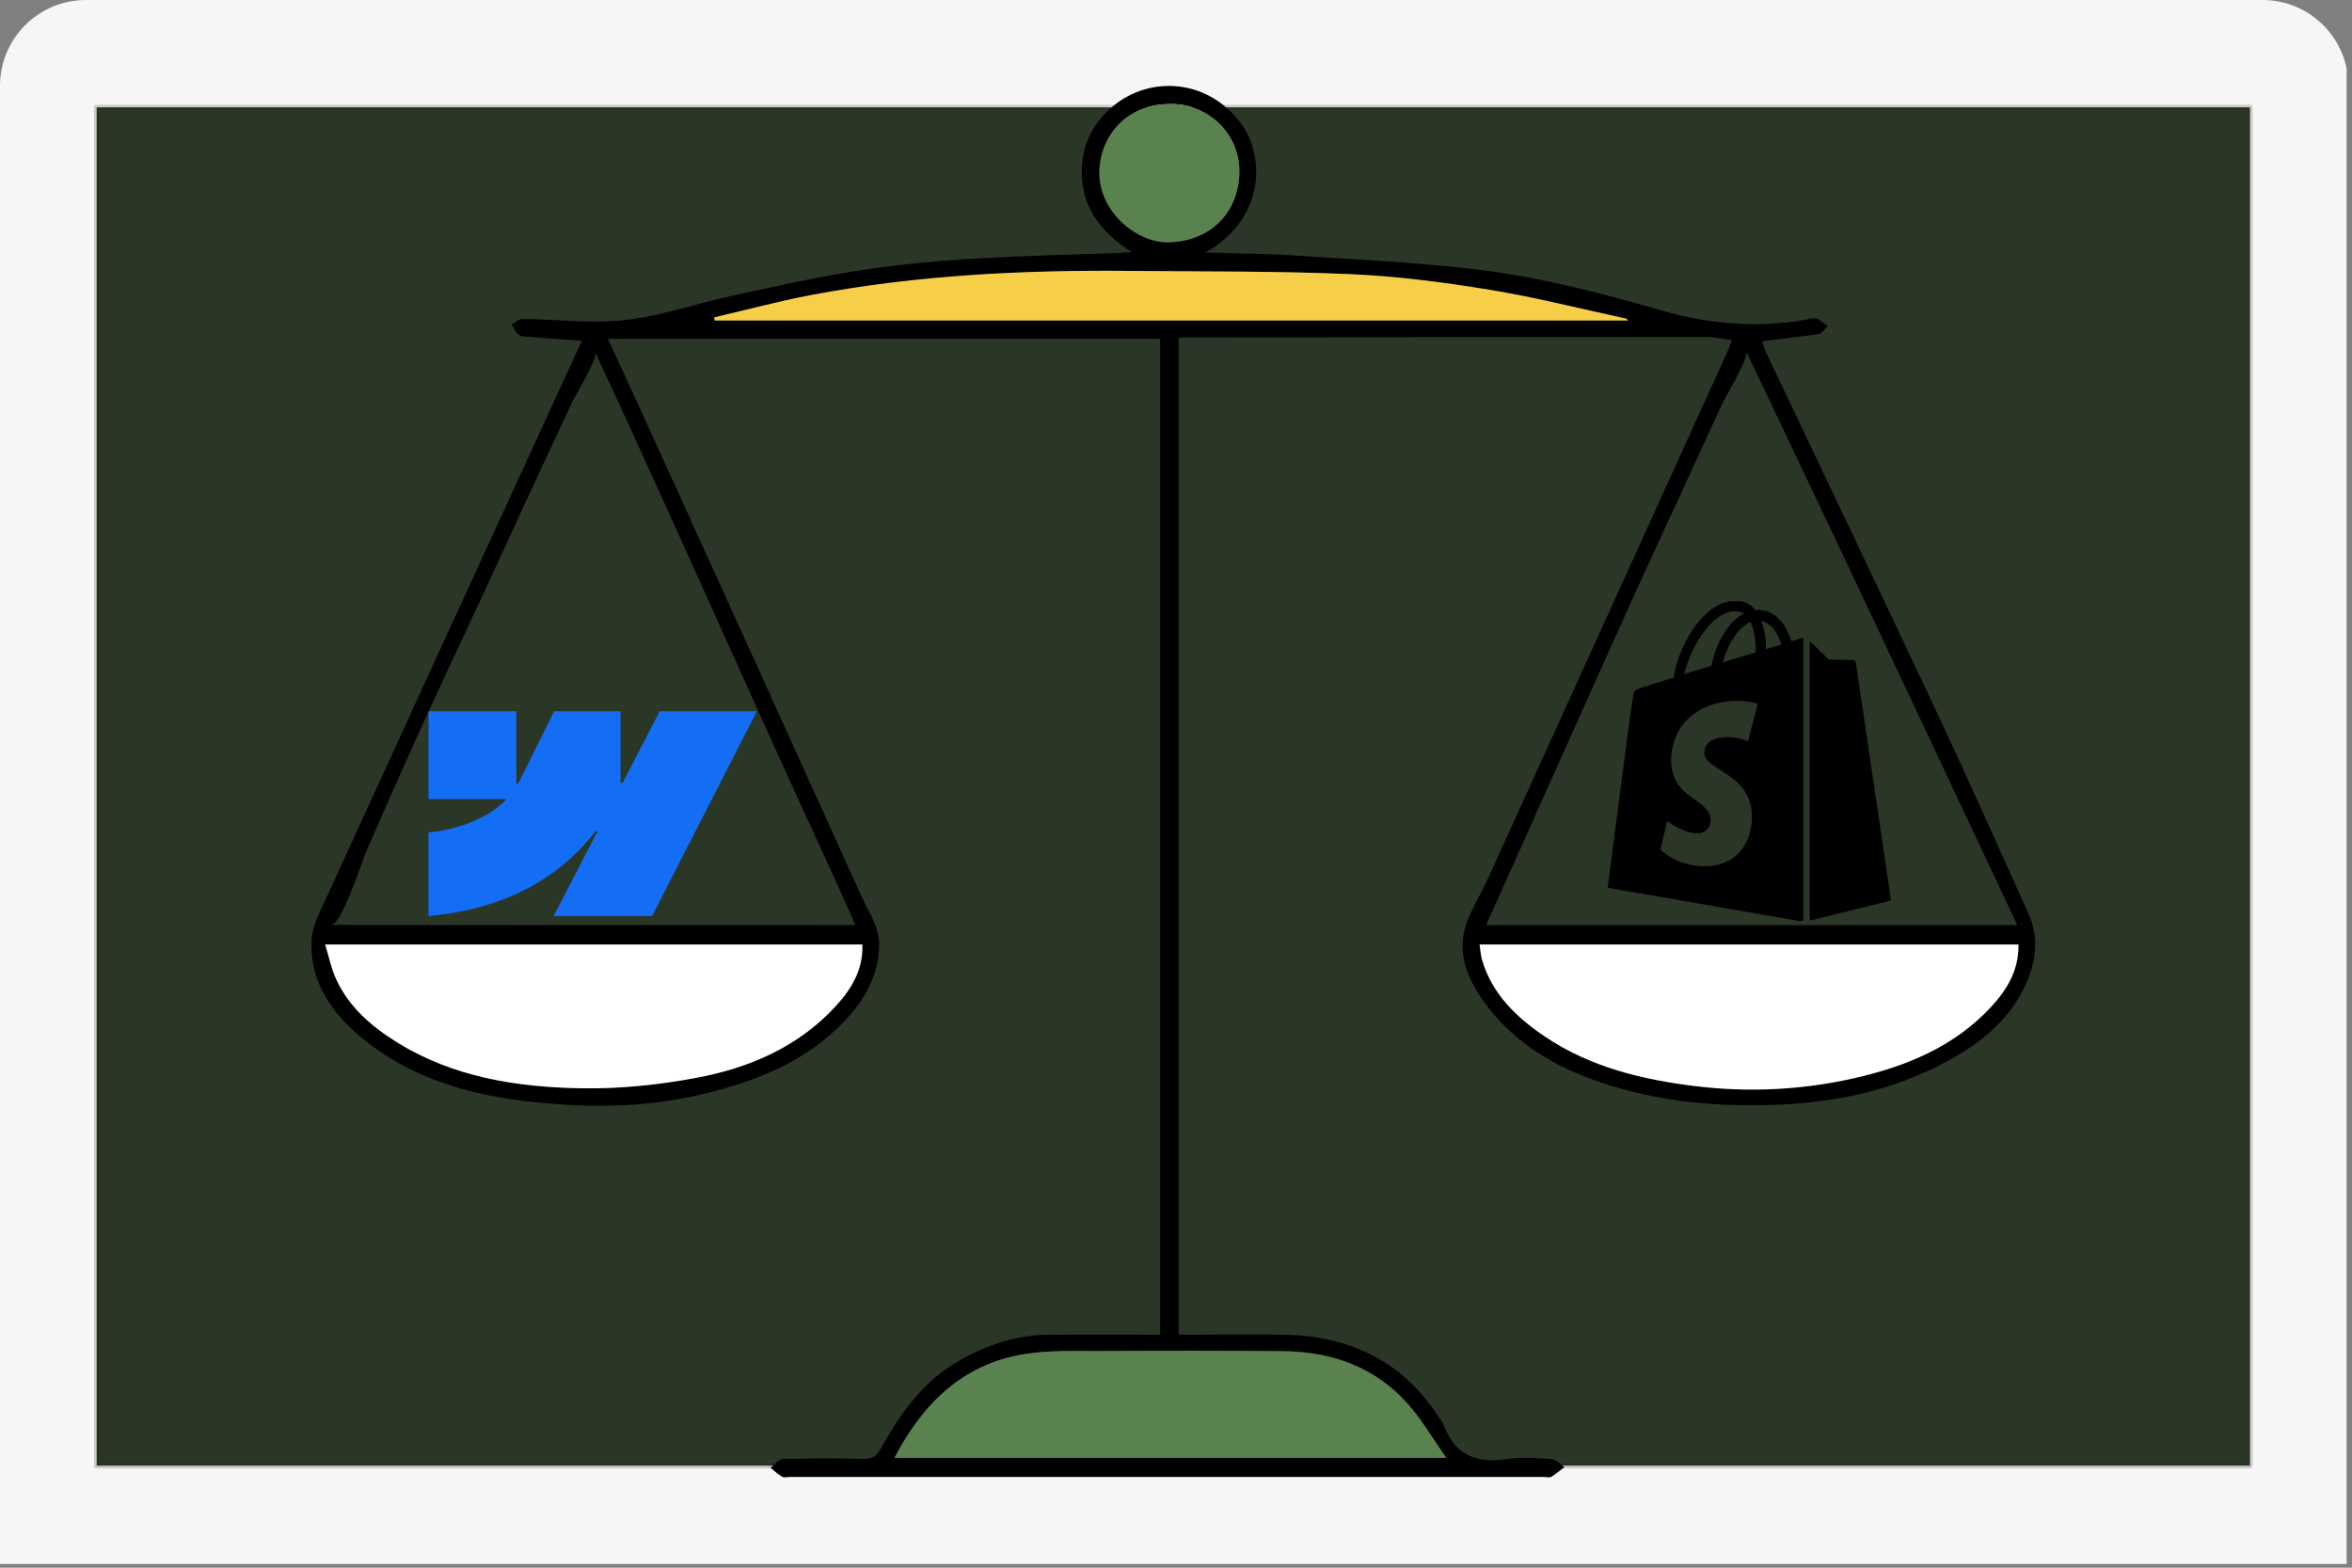 <svg width="438" height="292" viewBox="0 0 438 292" fill="none" xmlns="http://www.w3.org/2000/svg">
<rect x="0" y="0" width="438" height="292" fill="#808080" stroke="none"/>
<g clip-path="url(#clip0_6139_20372)">
<path d="M426.438 0H10.562C4.729 0 0 4.835 0 10.8V297.2C0 303.165 4.729 308 10.562 308H426.438C432.271 308 437 303.165 437 297.2V10.8C437 4.835 432.271 0 426.438 0Z" fill="#F6F6F6"/>
<path d="M419 20H18V273H419V20Z" fill="#2A3626" stroke="#201E19" stroke-opacity="0.2" stroke-linecap="round" stroke-linejoin="round"/>
<g clip-path="url(#clip1_6139_20372)">
<path d="M377.689 170.017C372.237 157.993 366.898 145.915 361.285 133.964C350.529 111.077 339.611 88.263 328.777 65.414C328.482 64.795 328.344 64.106 328.172 63.561C331.8 63.108 335.27 62.745 338.711 62.194C339.331 62.096 339.822 61.231 340.373 60.715C339.719 60.252 339.105 59.726 338.402 59.358C338.082 59.191 337.586 59.289 337.192 59.367C327.808 61.231 318.468 60.434 309.428 57.834C298.068 54.56 286.643 51.566 274.934 50.18C263.534 48.833 252.036 48.312 240.573 47.56C235.421 47.226 230.25 47.216 224.474 47.039C235.657 40.737 235.632 29.037 231.046 22.917C224.837 14.634 214.214 14.103 207.382 19.687C203.734 22.666 201.66 26.584 201.463 31.264C201.168 38.225 204.791 43.145 210.768 46.965C209.702 47.039 209.136 47.093 208.571 47.112C192.015 47.688 175.429 47.894 159.03 50.534C151.302 51.778 143.644 53.508 135.99 55.174C129.447 56.6 123.022 58.876 116.415 59.618C110.162 60.316 103.737 59.471 97.386 59.407C96.683 59.402 95.971 60.066 95.267 60.419C95.705 61.083 96.034 61.889 96.624 62.366C97.062 62.72 97.843 62.696 98.478 62.745C101.624 62.995 104.775 63.217 108.353 63.482C106.554 67.4 104.839 71.126 103.133 74.857C89.103 105.428 75.059 135.995 61.073 166.59C59.81 169.358 58.168 172.268 58.031 175.173C57.647 183.275 62.165 189.218 68.186 193.957C78.972 202.451 91.836 204.909 105.079 205.754C113.716 206.31 122.363 205.813 130.823 203.803C140.802 201.428 150.172 197.722 157.403 190.048C160.982 186.253 163.454 181.913 163.72 176.461C163.897 172.853 161.876 170.149 160.539 167.185C147.065 137.386 133.517 107.616 119.979 77.846C117.806 73.063 115.589 68.299 113.2 63.108H216.048V248.585C209.073 248.585 202.215 248.541 195.358 248.6C189.326 248.654 183.786 250.493 178.575 253.467C171.934 257.252 167.716 263.195 164.118 269.659C163.312 271.105 162.53 271.788 160.775 271.739C155.781 271.601 150.781 271.616 145.787 271.768C145.01 271.793 144.263 272.83 143.501 273.4C144.214 273.966 144.877 274.615 145.654 275.062C146.023 275.273 146.618 275.096 147.109 275.096C193.888 275.096 240.661 275.096 287.44 275.096C287.931 275.096 288.526 275.273 288.895 275.062C289.765 274.56 290.527 273.872 291.333 273.263C290.537 272.742 289.765 271.822 288.934 271.768C286.162 271.577 283.311 271.341 280.597 271.768C274.747 272.692 270.726 270.859 268.74 265.122C268.666 264.901 268.426 264.744 268.298 264.537C261.657 253.816 251.771 248.92 239.423 248.615C233.607 248.472 227.792 248.59 221.972 248.59H219.494V62.917C220.104 62.882 220.575 62.828 221.047 62.828C253.324 62.804 285.601 62.774 317.873 62.784C319.363 62.784 320.852 63.158 322.519 63.379C322.135 64.357 321.899 65.04 321.604 65.694C306.724 98.453 291.844 131.212 276.95 163.96C275.612 166.9 273.754 169.673 272.86 172.735C271.385 177.779 273.361 182.35 276.232 186.411C281.182 193.416 288.084 197.889 296.018 200.858C306.901 204.933 318.193 206.162 329.75 205.818C341.253 205.474 352.269 203.247 362.455 197.756C368.555 194.468 373.933 190.28 377.025 183.815C379.168 179.332 379.812 174.716 377.679 170.012L377.689 170.017ZM160.593 175.925C160.765 180.586 158.607 184.15 155.736 187.296C148.727 194.989 139.573 198.917 129.648 200.765C122.648 202.068 115.422 202.829 108.319 202.707C96.246 202.5 84.384 200.667 73.81 194.06C69.027 191.071 64.888 187.463 62.533 182.223C61.688 180.34 61.275 178.26 60.557 175.925H160.593ZM136.059 121.016C141.697 133.556 147.35 146.087 153.106 158.568C155.215 163.135 157.3 167.706 159.32 172.312C126.783 172.312 94.24 172.273 61.703 172.273C63.605 172.273 67.636 159.826 68.373 158.15C71.16 151.779 73.977 145.423 76.828 139.082C82.388 126.719 88.277 114.508 93.891 102.169C96.595 96.226 99.367 90.307 102.125 84.389C103.619 81.184 105.109 77.984 106.603 74.778C107.188 73.525 111.376 66.692 110.855 65.65C119.438 84.02 127.731 102.523 136.049 121.016H136.059ZM204.752 31.451C205.194 24.603 210.39 19.388 217.685 19.397C224.528 19.083 230.83 24.529 230.815 31.918C230.8 39.36 225.585 44.994 217.547 45.132C211.511 45.235 204.255 39.1 204.752 31.451ZM238.946 251.673C248.015 251.756 256.077 254.607 262.207 261.534C264.793 264.454 266.774 267.904 269.335 271.542H166.571C171.806 261.494 179.131 254.234 190.393 252.277C195.176 251.446 200.165 251.673 205.061 251.643C216.358 251.574 227.654 251.564 238.946 251.673ZM133.109 59.702L132.996 59.117C139.077 57.706 145.118 56.074 151.243 54.919C170.867 51.232 190.717 50.259 210.646 50.46C224.233 50.593 237.835 50.475 251.402 51.06C260.059 51.434 268.725 52.559 277.289 53.955C285.872 55.356 294.337 57.514 302.851 59.353C302.964 59.377 303.042 59.559 303.165 59.697H133.109V59.702ZM291.854 138.605C295.33 130.853 298.785 123.105 302.281 115.373C304.08 111.391 305.889 107.409 307.722 103.437C310.623 97.14 313.523 90.838 316.423 84.541C317.878 81.376 319.338 78.21 320.793 75.044C321.418 73.687 325.748 66.623 325.203 65.473C340.053 96.605 354.756 127.815 369.425 159.03C371.509 163.464 373.594 167.898 375.678 172.332H276.733C281.777 161.09 286.82 149.847 291.859 138.605H291.854ZM370.885 187.448C363.978 194.959 354.958 198.641 345.279 200.829C335.516 203.036 325.576 203.513 315.656 202.294C305.751 201.079 296.106 198.749 287.661 193.037C282.391 189.473 277.913 185.187 276.016 178.84C275.75 177.956 275.711 177.007 275.544 175.925H375.899C375.983 180.625 373.815 184.268 370.89 187.448H370.885Z" fill="black"/>
<path d="M275.531 175.925H375.887C375.97 180.624 373.802 184.267 370.878 187.447C363.971 194.959 354.95 198.641 345.271 200.828C335.509 203.035 325.569 203.512 315.649 202.293C305.744 201.079 296.099 198.749 287.654 193.037C282.384 189.473 277.906 185.186 276.008 178.84C275.743 177.955 275.703 177.006 275.536 175.925H275.531Z" fill="white"/>
<path d="M60.556 175.925H160.587C160.759 180.585 158.601 184.149 155.73 187.295C148.72 194.988 139.567 198.916 129.642 200.764C122.642 202.067 115.416 202.829 108.312 202.706C96.239 202.499 84.377 200.666 73.804 194.059C69.021 191.07 64.882 187.462 62.527 182.222C61.681 180.339 61.269 178.26 60.551 175.925H60.556Z" fill="white"/>
<path d="M166.57 271.543C171.806 261.495 179.13 254.234 190.392 252.278C195.175 251.447 200.165 251.673 205.061 251.644C216.357 251.575 227.654 251.565 238.945 251.673C248.015 251.757 256.077 254.608 262.207 261.534C264.792 264.454 266.773 267.905 269.335 271.548H166.57V271.543Z" fill="#5A824E"/>
<path d="M303.17 59.702H133.109C133.07 59.506 133.035 59.314 132.996 59.117C139.077 57.706 145.118 56.069 151.243 54.919C170.867 51.232 190.717 50.259 210.646 50.461C224.233 50.593 237.835 50.475 251.402 51.06C260.059 51.434 268.726 52.56 277.289 53.956C285.872 55.357 294.337 57.515 302.851 59.353C302.964 59.378 303.043 59.56 303.165 59.697L303.17 59.702Z" fill="#F7CE48"/>
<path d="M217.685 19.398C224.528 19.083 230.83 24.53 230.81 31.918C230.795 39.361 225.58 44.994 217.543 45.132C211.506 45.235 204.25 39.1 204.747 31.451C205.189 24.604 210.385 19.383 217.68 19.398H217.685Z" fill="#5A824E"/>
<path fill-rule="evenodd" clip-rule="evenodd" d="M140.944 132.484L121.433 170.626H103.107L111.273 154.817H110.904C104.169 163.562 94.117 169.318 79.797 170.626V155.038C79.797 155.038 88.96 154.497 94.343 148.834H79.797V132.484H96.147V145.929H96.515L103.196 132.484H115.559V145.845H115.928L122.859 132.484H140.944Z" fill="#146EF5"/>
<g clip-path="url(#clip2_6139_20372)">
<g clip-path="url(#clip3_6139_20372)">
<path d="M335.383 118.902C335.383 118.902 334.708 119.095 333.6 119.432C333.407 118.806 333.118 118.083 332.732 117.312C331.479 114.902 329.6 113.601 327.383 113.601C327.238 113.601 327.094 113.601 326.901 113.649C326.853 113.553 326.756 113.505 326.708 113.408C325.744 112.348 324.491 111.866 322.997 111.914C320.106 112.011 317.214 114.083 314.901 117.794C313.262 120.396 312.009 123.673 311.672 126.228C308.347 127.24 306.033 127.963 305.985 128.011C304.298 128.541 304.25 128.589 304.058 130.179C303.768 131.384 299.383 165.36 299.383 165.36L335.817 171.673V118.806C335.624 118.854 335.479 118.854 335.383 118.902ZM326.949 121.505C325.021 122.083 322.901 122.758 320.829 123.384C321.407 121.119 322.564 118.854 323.913 117.36C324.443 116.83 325.166 116.204 325.985 115.818C326.805 117.553 326.997 119.914 326.949 121.505ZM323.045 113.842C323.72 113.842 324.298 113.987 324.78 114.276C324.009 114.661 323.238 115.288 322.515 116.011C320.684 117.987 319.286 121.071 318.708 124.011C316.973 124.541 315.238 125.071 313.648 125.553C314.66 120.975 318.564 113.987 323.045 113.842ZM317.407 140.348C317.6 143.432 325.744 144.107 326.226 151.384C326.564 157.119 323.19 161.023 318.323 161.312C312.443 161.698 309.214 158.228 309.214 158.228L310.467 152.926C310.467 152.926 313.696 155.384 316.298 155.192C317.985 155.095 318.612 153.698 318.564 152.734C318.323 148.685 311.672 148.926 311.238 142.276C310.853 136.734 314.515 131.095 322.612 130.565C325.744 130.372 327.335 131.143 327.335 131.143L325.503 138.083C325.503 138.083 323.431 137.119 320.973 137.312C317.407 137.553 317.359 139.818 317.407 140.348ZM328.877 120.926C328.877 119.481 328.684 117.408 328.009 115.673C330.226 116.107 331.286 118.565 331.768 120.059C330.901 120.3 329.937 120.589 328.877 120.926Z" fill="black"/>
<path d="M337.023 171.48L352.156 167.721C352.156 167.721 345.65 123.721 345.602 123.432C345.554 123.143 345.313 122.95 345.072 122.95C344.831 122.95 340.59 122.854 340.59 122.854C340.59 122.854 337.987 120.348 337.023 119.384V171.48Z" fill="black"/>
</g>
</g>
</g>
</g>
<defs>
<clipPath id="clip0_6139_20372">
<path d="M0 16C0 7.163 7.163 0 16 0H421.333C430.17 0 437.333 7.163 437.333 16V291.316H0V16Z" fill="white"/>
</clipPath>
<clipPath id="clip1_6139_20372">
<rect width="321" height="259.16" fill="white" transform="translate(58 16)"/>
</clipPath>
<clipPath id="clip2_6139_20372">
<rect width="59.537" height="59.537" fill="white" transform="translate(296 112)"/>
</clipPath>
<clipPath id="clip3_6139_20372">
<rect width="52.771" height="60" fill="white" transform="translate(299.383 111.77)"/>
</clipPath>
</defs>
</svg>
